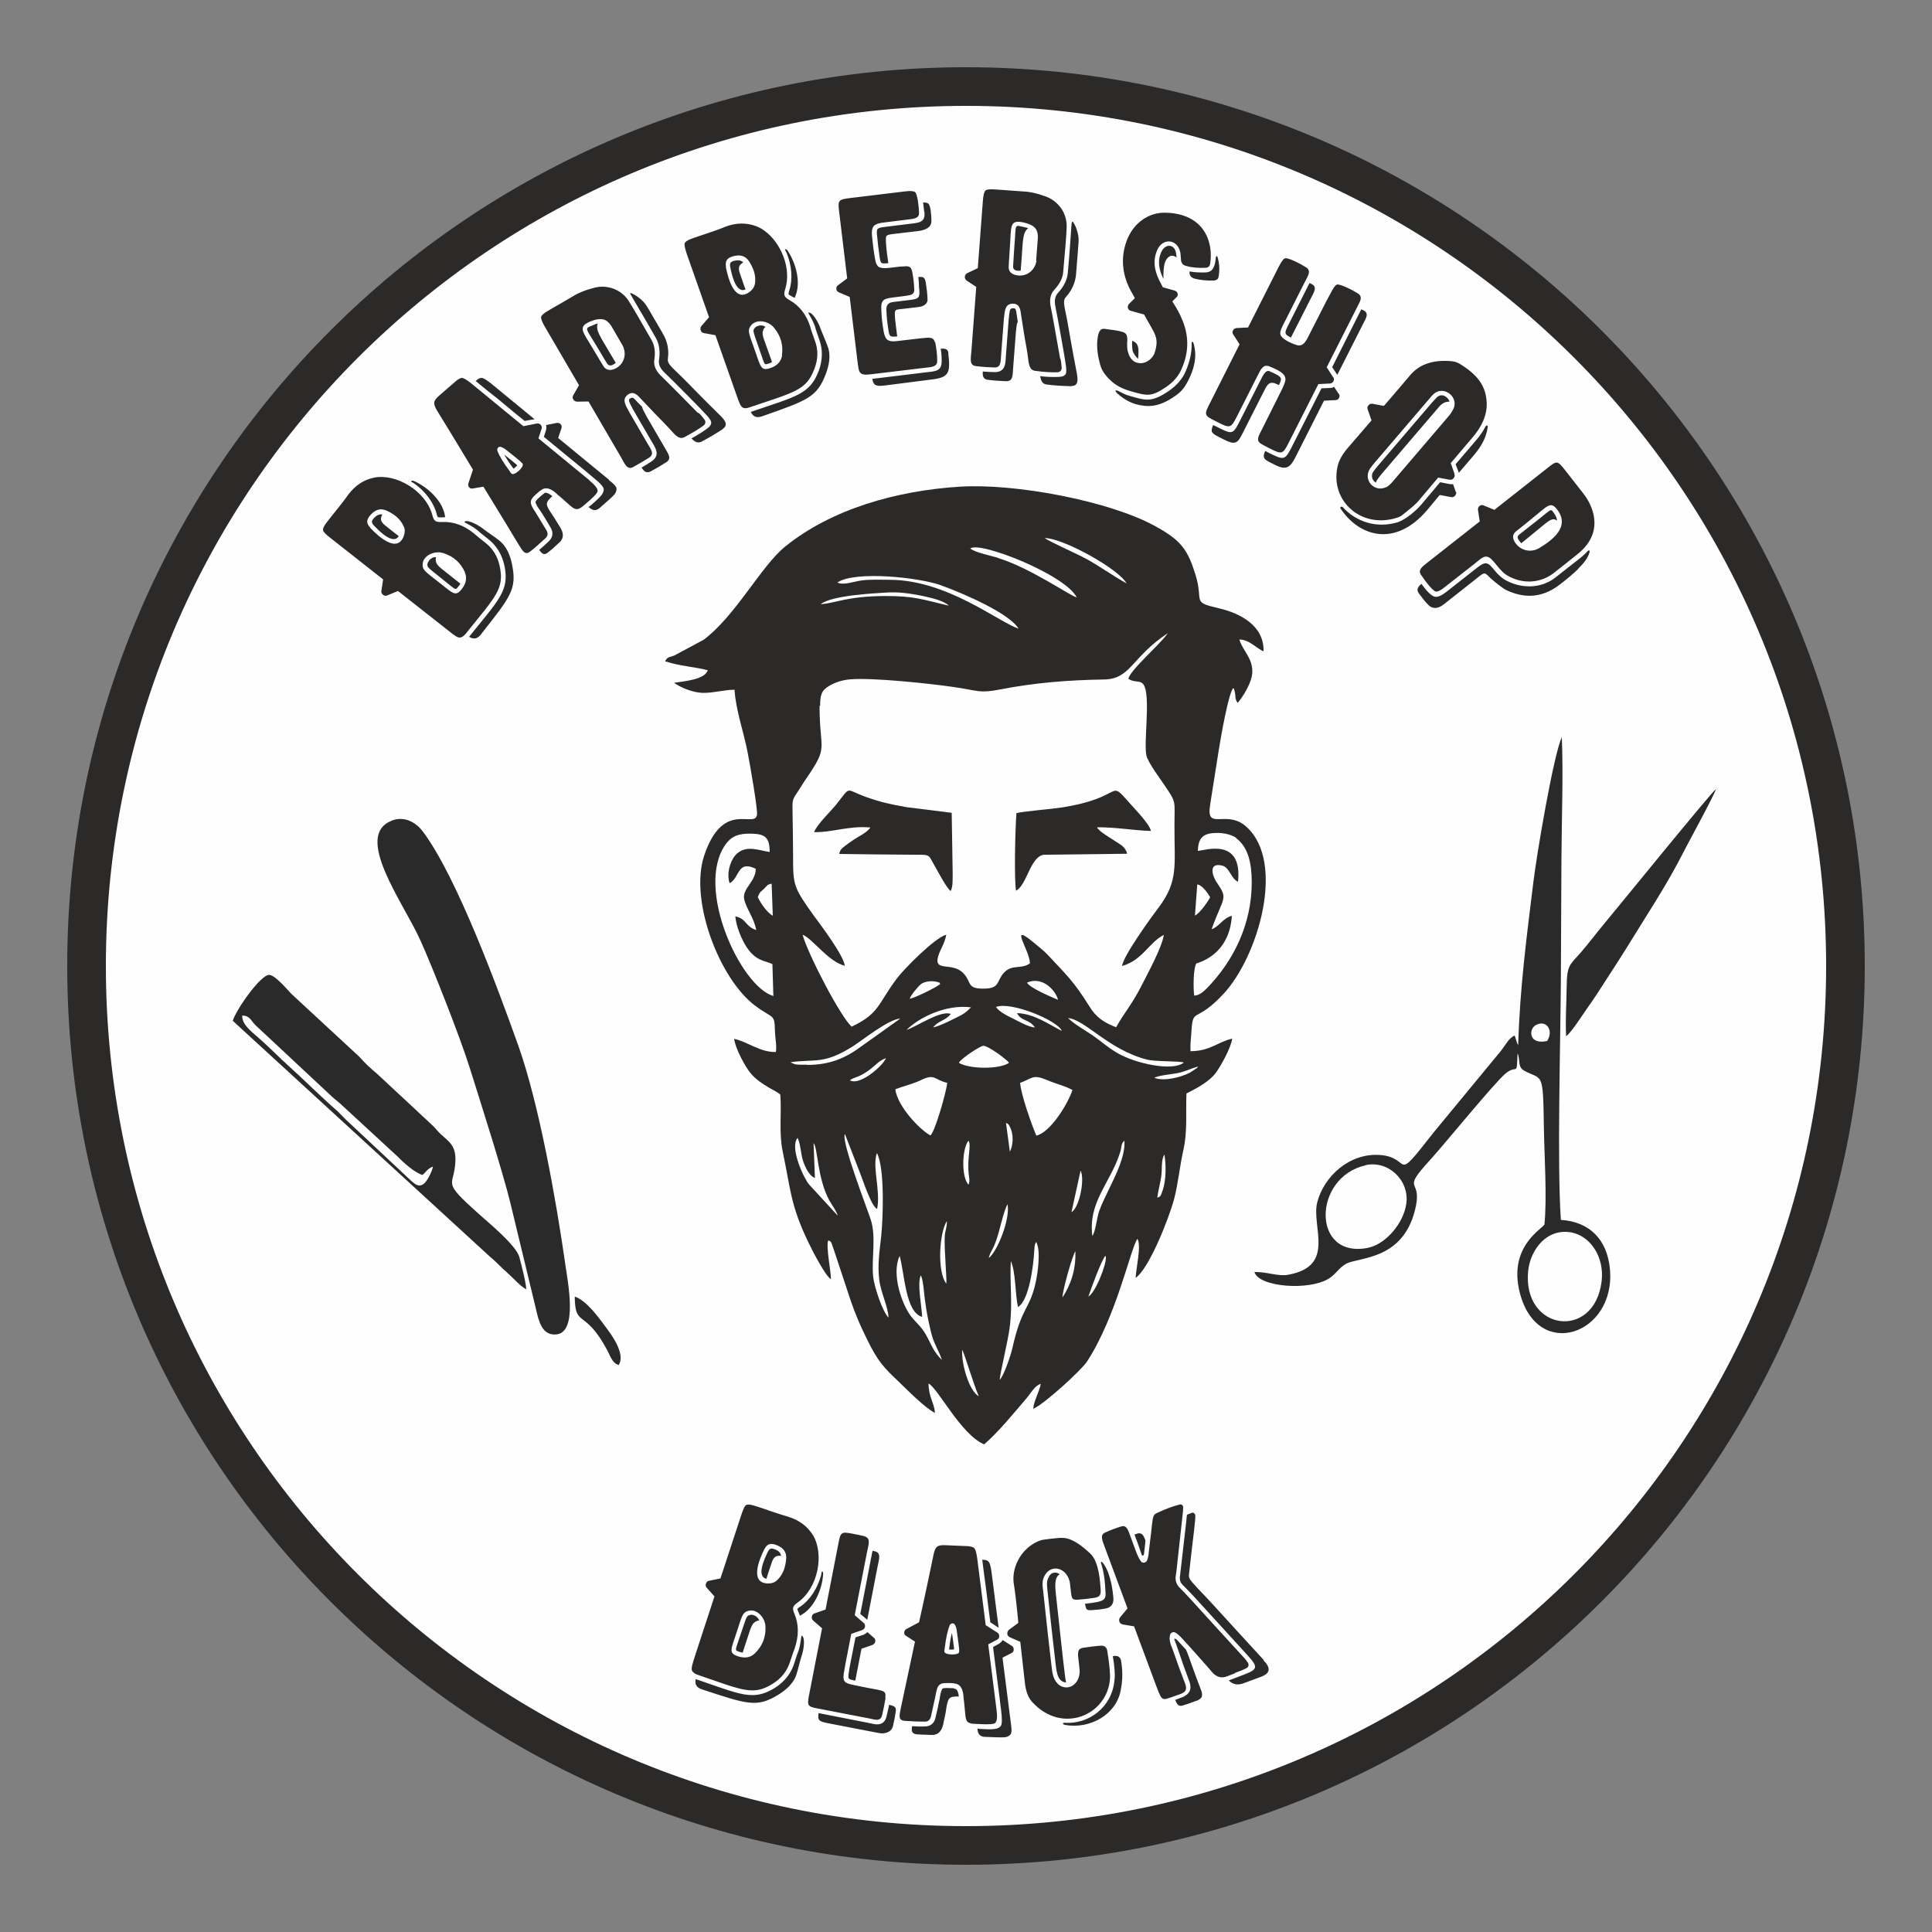 <?xml version="1.0" encoding="UTF-8"?> <!-- Creator: CorelDRAW 2017 --> <svg xmlns="http://www.w3.org/2000/svg" xmlns:xlink="http://www.w3.org/1999/xlink" xml:space="preserve" width="100mm" height="100mm" style="shape-rendering:geometricPrecision; text-rendering:geometricPrecision; image-rendering:optimizeQuality; fill-rule:evenodd; clip-rule:evenodd" viewBox="0 0 10000 10000"><rect x="0" y="0" width="10000" height="10000" fill="#808080" stroke="none"/> <defs> <style type="text/css"> <![CDATA[ .str0 {stroke:#2B2A29;stroke-width:200} .fil0 {fill:#FEFEFE} .fil2 {fill:#2B2A29} .fil3 {fill:#2A2A2A} .fil1 {fill:#2B2A29;fill-rule:nonzero} ]]> </style> </defs> <g id="Слой_x0020_1">  <g id="_2268199573008"> <path class="fil0 str0" d="M5000 448c2514,0 4552,2038 4552,4552 0,2514 -2038,4552 -4552,4552 -2514,0 -4552,-2038 -4552,-4552 0,-2514 2038,-4552 4552,-4552z"></path> <path class="fil1" d="M2452 2760c13,12 32,27 56,46 42,31 68,73 79,127 24,116 -22,155 -178,349 -9,11 -19,17 -28,18 -14,1 -29,-11 -63,-38l-258 -203 -56 23c-9,3 -15,2 -21,-3 -7,-6 -10,-11 -9,-20l9 -60 -272 -214c-25,-19 -39,-34 -39,-41 -2,-18 18,-39 80,-117 21,-27 38,-48 50,-66 37,-49 81,-78 135,-89 110,-22 267,66 301,195 8,30 16,36 49,35 59,-3 115,17 166,59zm-535 -27c45,47 140,132 173,41 6,-17 7,-32 1,-46 -19,-46 -57,-70 -88,-84 -33,-16 -60,-6 -84,20 -23,25 -25,44 -2,68zm20 -53c-16,18 -18,25 7,49 57,59 101,78 120,46 -18,-13 -38,-30 -71,-56 -34,-27 -18,-46 -14,-56 -16,-3 -29,4 -42,17zm323 -20c6,18 2,18 25,18l19 -1c0,-4 -1,-6 -4,-22 -17,-65 -80,-128 -150,-162 -13,-7 -20,-6 -22,-2 -1,3 5,4 17,12 54,39 99,95 115,157zm147 303c-22,-49 -58,-83 -112,-100 -41,-14 -96,8 -106,47 -7,39 9,46 79,101 76,60 88,77 118,43 26,-31 33,-61 20,-91zm-194 -48c-3,21 -5,17 71,78 77,61 71,63 86,46 6,-7 10,-12 13,-18l-33 -26 -63 -50c-16,-13 -26,-24 -29,-33 -3,-13 -4,-20 -1,-28 -18,-3 -39,14 -43,31zm194 -210c12,6 46,24 61,37 12,11 31,26 55,45 45,34 75,81 88,141 27,129 -29,176 -183,368 22,14 43,12 61,-12 154,-196 188,-234 161,-364 -8,-40 -26,-92 -68,-124 -24,-19 -58,-41 -76,-55 -32,-25 -63,-39 -82,-43 -18,-3 -23,4 -18,6zm643 -220c-8,-7 -96,-78 -263,-216l16 -49c2,-7 2,-14 -4,-21 -5,-6 -12,-8 -20,-7l-70 14c-8,-7 -99,-81 -269,-221 -17,-13 -36,-28 -49,-29 -7,0 -16,5 -27,13l-90 78c-32,28 -34,40 -12,78 38,62 101,164 186,306l-23 69c-3,8 -2,16 3,22 6,7 12,8 21,6l53 -9c1,1 2,5 5,8 24,40 84,136 177,291 21,32 32,59 61,36 22,-17 47,-39 77,-67 14,-12 16,-26 6,-43 -32,-52 -50,-83 -56,-92 -38,-56 -32,-65 20,-109 0,0 3,-3 9,-6 35,-29 79,17 88,26 9,6 20,17 35,30 32,28 45,42 61,42 7,1 15,-3 26,-10 8,-7 81,-65 82,-82 2,-14 -13,-32 -43,-57zm-558 -529c-9,1 -14,2 -30,16 42,35 80,66 114,92 76,64 121,100 140,115 16,-4 35,-6 51,-9 -43,-36 -120,-98 -225,-185 -17,-13 -36,-28 -49,-29zm213 446c9,15 -45,64 -58,49 -3,-3 -7,-8 -10,-14 -33,-44 -54,-80 -63,-105 -2,-10 5,-24 21,-18 8,3 14,7 19,10 3,3 59,46 77,62 9,8 14,14 16,16zm-28 7l-4 -5c-10,-9 -36,-29 -53,-43 -4,-3 -6,-5 -10,-7 10,17 24,40 45,68l3 3c0,0 0,0 1,1l9 -8c4,-3 8,-7 9,-10zm475 74c-8,-7 -96,-78 -263,-216l17 -50c2,-7 2,-14 -4,-21 -5,-6 -12,-8 -20,-7l-55 11c1,8 2,16 -1,27l-11 34c91,75 159,131 200,164 33,28 46,39 50,42 38,31 60,52 60,66 0,24 -21,42 -67,83 -4,3 -9,6 -12,8 13,11 21,16 31,16 7,1 16,-2 26,-10 80,-70 85,-74 88,-96 2,-14 -10,-26 -40,-50zm-336 72l-2 2 -2 0 -4 3c-16,14 -35,30 -36,37 -2,8 14,32 20,40 5,6 13,20 29,45l29 49c16,26 11,53 -12,73 -14,14 -29,27 -42,38l-5 4c14,20 25,31 46,13 22,-17 26,-22 56,-49 33,-28 18,-61 8,-78 -31,-51 -38,-61 -44,-70 -34,-51 -37,-58 2,-94 -31,-25 -41,-17 -45,-13zm799 -419c13,12 23,24 30,34 9,10 8,24 -4,33 -29,21 -63,41 -101,61 -27,11 -46,-13 -71,-41 -13,-15 -39,-41 -76,-79l-75 -79c-17,-19 -40,-45 -70,-21 -30,24 -10,53 9,89l93 160c20,34 40,57 8,77 -25,16 -53,32 -80,47 -31,17 -43,-13 -64,-51l-168 -288 -60 1c-8,-1 -14,-4 -19,-12 -4,-7 -4,-14 0,-21l30 -52 -174 -298c-17,-28 -24,-47 -22,-56 4,-16 38,-33 104,-71l60 -35c28,-18 63,-32 105,-43 70,-21 146,6 185,68 19,30 58,97 118,202 15,26 20,60 14,100 -5,29 6,54 29,79 31,30 97,96 197,198zm126 84c30,-21 12,-45 -16,-72 -102,-100 -166,-168 -197,-198 -56,-55 -75,-67 -71,-95 6,-40 -1,-86 -26,-128 -61,-104 -66,-115 -85,-145 -16,-25 -45,-49 -73,-62 -11,-6 -14,-3 -8,6l11 19c18,32 58,97 118,203 18,31 24,70 17,115 -3,21 4,39 22,59 56,54 201,200 230,233 17,22 34,38 -8,67 -21,15 -46,31 -76,47 16,17 30,26 50,18 39,-20 82,-46 112,-66zm-518 -431l-59 -102c-23,-35 -47,-42 -90,-30 -9,3 -14,5 -19,7 -68,29 -38,52 17,146 29,50 49,81 50,83 11,19 27,25 49,20 48,-14 73,-62 58,-109 -3,-7 -4,-13 -6,-15zm-62 45c-53,-91 -80,-124 -67,-160 -8,2 -10,3 -31,12 -16,6 -24,9 -24,17 -1,11 16,33 53,95 29,50 49,81 50,83 11,18 28,11 45,-3l-26 -44zm101 228c-11,8 -9,13 15,58l93 160c18,32 54,75 1,109 -16,11 -33,21 -50,31 12,20 24,31 47,20 28,-15 55,-31 80,-47 31,-20 11,-43 -8,-77l-93 -160c-9,-19 -21,-36 -24,-51l-23 -23c-22,-25 -27,-28 -38,-19zm932 -370c4,17 13,40 23,69 19,49 18,98 -2,149 -42,111 -101,119 -337,199 -14,5 -25,5 -33,1 -12,-7 -19,-25 -33,-66l-109 -309 -60 -11c-9,-2 -13,-6 -16,-14 -3,-9 -2,-14 3,-22l40 -46 -115 -327c-10,-30 -14,-49 -11,-56 8,-17 36,-24 131,-56 32,-11 58,-20 78,-29 58,-22 110,-22 162,-3 105,41 189,199 149,326 -9,30 -6,40 22,56 52,29 88,76 108,138zm-437 -309c13,64 47,186 124,127 14,-11 22,-23 26,-38 9,-49 -11,-89 -29,-118 -19,-31 -48,-37 -82,-28 -33,9 -44,24 -38,57zm45 -34c-23,7 -28,11 -20,45 17,80 43,120 77,104 -9,-21 -16,-46 -30,-85 -14,-41 10,-48 18,-55 -12,-11 -27,-13 -45,-8zm283 156c-5,18 -8,17 11,28l17 9c2,-3 2,-5 8,-21 21,-64 1,-151 -40,-217 -7,-13 -14,-16 -17,-13 -2,2 2,6 8,19 25,62 33,133 13,194zm-38 335c8,-53 -5,-101 -41,-144 -27,-34 -85,-45 -114,-17 -27,29 -17,43 13,128 32,92 33,112 77,100 39,-12 60,-34 66,-66zm-138 -145c-14,16 -14,12 18,103 33,93 26,91 48,85 9,-3 15,-5 21,-9l-14 -40 -27 -75c-7,-20 -9,-34 -7,-43 4,-13 7,-19 14,-24 -14,-12 -41,-9 -53,3zm276 -73c7,12 26,45 32,64 4,15 12,39 22,67 20,53 20,108 -1,166 -47,124 -119,133 -352,213 11,24 30,33 58,23 235,-83 284,-97 331,-221 14,-38 28,-92 9,-141 -10,-28 -27,-66 -35,-87 -13,-38 -32,-67 -46,-80 -14,-12 -21,-9 -18,-5zm655 147c7,34 11,66 11,98 1,32 -30,33 -58,36l-283 34c-18,2 -40,5 -53,-4 -13,-9 -14,-26 -20,-74l-39 -322 -56 -24c-7,-3 -12,-8 -13,-17 -1,-8 2,-15 8,-19l48 -36 -41 -340c-8,-65 -7,-68 57,-76l281 -34c30,-4 47,-2 54,3 13,10 20,76 21,106 1,32 -26,32 -64,37l-129 16c-43,7 -53,21 -51,62 4,44 9,87 17,129 2,17 9,29 16,36 17,12 46,8 86,3 21,-3 36,-4 46,-4 31,-4 40,4 45,35 5,27 8,55 9,82 2,18 -7,29 -25,32 -19,4 -49,7 -87,12 -49,6 -62,14 -58,70 1,32 5,67 12,107 8,41 21,53 64,49l128 -15c39,-3 65,-10 72,19zm-55 -671c5,56 -30,55 -88,62l-129 16c-27,5 -31,8 -29,36 4,44 8,80 15,126 5,29 10,27 44,24 -5,-30 -10,-71 -12,-103 -2,-41 -4,-43 39,-48l126 -15c44,-5 72,-21 70,-57 -1,-30 -4,-76 -17,-86 -6,-3 -10,-5 -26,-5l6 51zm-27 396c3,45 0,53 -44,58l-89 11c-29,3 -39,17 -37,45 1,28 4,59 11,104 5,30 9,32 38,30l7 -1c-3,-27 -9,-66 -11,-89 -4,-56 -3,-48 46,-54 38,-5 68,-7 87,-11 18,-4 36,-18 35,-36 -1,-29 -4,-54 -8,-81 -5,-31 -9,-40 -40,-36 3,21 4,41 4,59zm151 333c-3,-22 -19,-24 -40,-22 4,21 5,42 5,62 1,54 -29,54 -79,60l-280 34c3,17 7,24 14,30 13,9 35,6 53,4l250 -32c81,-11 88,-37 76,-136zm580 30c4,17 5,33 6,45 2,13 -7,24 -22,25 -36,1 -75,-2 -118,-8 -28,-6 -30,-36 -35,-74 -2,-20 -9,-56 -18,-108l-17 -108c-3,-25 -7,-60 -46,-57 -38,2 -38,38 -43,78l-14 184c-3,39 0,70 -37,68 -30,-1 -62,-3 -93,-7 -35,-4 -28,-35 -24,-78l25 -332 -50 -33c-6,-6 -10,-11 -9,-20 1,-8 5,-14 12,-18l55 -26 26 -344c2,-33 7,-52 14,-58 13,-11 50,-5 126,0l69 5c33,1 70,9 111,24 69,22 117,88 114,161 -1,35 -7,113 -18,233 -2,30 -18,60 -45,90 -20,21 -26,48 -21,81 9,43 25,133 50,275zm56 141c37,0 35,-30 28,-69 -27,-140 -42,-232 -50,-275 -15,-77 -24,-98 -4,-119 27,-30 48,-71 51,-120 9,-120 11,-132 13,-167 1,-30 -9,-66 -25,-93 -6,-11 -10,-10 -11,1l-2 22c-3,37 -7,113 -18,234 -3,35 -20,71 -51,104 -14,16 -18,34 -15,61 15,76 52,279 57,323 2,28 7,51 -45,51 -26,1 -55,0 -89,-4 4,23 10,39 31,43 43,6 94,8 130,9zm-182 -649l9 -118c1,-42 -15,-62 -57,-75 -9,-2 -14,-4 -19,-5 -73,-15 -61,22 -69,130 -4,58 -6,94 -6,97 -2,22 8,36 30,44 48,15 95,-10 110,-57 2,-8 4,-13 4,-15zm-76 2c8,-105 5,-147 35,-170 -8,-3 -10,-3 -32,-8 -17,-4 -25,-6 -29,0 -7,9 -5,36 -11,108 -4,58 -6,94 -6,97 -2,21 17,25 39,23l4 -51zm-46 245c-13,0 -15,5 -20,56l-14 184c-3,37 2,92 -61,90 -20,0 -39,-2 -59,-3 -2,24 2,40 27,43 31,4 63,6 93,7 37,1 34,-29 37,-68l14 -184c3,-21 3,-42 10,-56l-5 -32c-4,-33 -6,-39 -21,-37zm870 41c44,91 45,181 6,270 -16,39 -44,71 -81,96 -76,51 -95,47 -180,23 -63,-18 -92,-40 -122,-71 -18,-20 -30,-38 -36,-56 -17,-55 -23,-104 -17,-148 3,-20 8,-52 35,-49 43,5 74,10 87,14 26,6 32,16 32,45 -1,3 0,8 -1,17 0,16 0,25 3,39 10,41 32,62 65,63 32,1 67,-25 76,-59 22,-74 -1,-93 -48,-178l-8 -15 -68 -19c-17,-3 -22,-24 -10,-36l30 -30 -25 -45c-42,-83 -48,-167 -18,-250 35,-96 117,-150 203,-147 199,5 247,152 230,262 -2,16 -10,22 -24,23 -37,2 -72,-1 -102,-10 -15,-4 -23,-13 -25,-29l-3 -36c-12,-75 -93,-83 -121,-15 -20,46 -17,96 9,150 2,6 15,29 21,41l61 17c16,5 22,24 9,35l-21 21c17,27 27,43 43,76zm132 -227c-30,1 -59,0 -86,-5l0 8c1,15 10,24 25,29 30,8 65,11 102,10 14,-2 22,-7 24,-23 5,-31 4,-62 -5,-95 -3,-12 -9,-11 -10,1 -1,7 -3,25 -5,31 -8,29 -20,42 -46,44zm-153 -77l-2 -18c-6,-55 -58,-56 -78,-9 -18,41 -14,85 12,138 -1,-21 0,-67 9,-89 12,-28 34,-42 59,-22zm-298 692c-21,-9 -24,-3 -9,11 25,23 58,45 96,56 62,17 118,15 194,-36 37,-25 53,-40 77,-86 28,-55 49,-121 28,-192 -3,-13 -11,-11 -10,1 1,46 -10,93 -29,138 -17,43 -48,78 -90,107 -89,60 -118,49 -199,26 -27,-7 -42,-17 -59,-25zm99 -168c1,-19 3,-36 1,-53 -3,-24 -15,-34 -32,-40 0,4 -2,21 2,50 5,18 20,37 29,43zm1010 95c4,6 5,14 1,21 -4,8 -10,11 -18,12l-60 3 -153 302c-31,62 -36,63 -99,31 -20,-10 -35,-18 -45,-24 -28,-17 -12,-41 4,-73l102 -204c10,-20 17,-37 20,-50 7,-38 -46,-58 -81,-73 -35,-15 -47,17 -64,50l-108 213c-28,55 -35,57 -92,28 -40,-20 -60,-29 -65,-43 -3,-14 4,-29 26,-71l147 -292 -33 -51c-4,-6 -5,-13 -1,-21 4,-7 10,-11 18,-12l60 -3 157 -311c15,-29 25,-44 34,-47 17,-5 87,32 108,46 30,18 12,43 -6,78l-98 194c-19,37 -33,60 -27,79 8,20 49,41 81,51 37,14 53,-23 70,-57l53 -104c23,-46 41,-81 54,-104 15,-29 25,-44 34,-47 16,-5 86,31 107,45 30,18 12,43 -3,73l-157 310 33 51zm-224 -287c-19,37 -25,50 -23,59 3,11 12,15 28,23l101 -199c18,-35 37,-62 6,-78l-11 -5 -101 200zm218 235l26 39 1 1 132 -261c15,-30 35,-57 3,-73l-11 -5 -151 300zm35 140l-25 -38c-5,4 -12,6 -19,6l-46 2 -147 290c-43,85 -43,85 -131,41l-13 -7c-10,20 -13,37 7,49 10,7 25,14 45,24 57,29 78,11 104,-40l148 -293 60 -3c8,-1 14,-3 18,-12 4,-7 3,-15 -1,-21zm-360 -119c-11,-4 -23,2 -40,36l-108 213c-41,81 -41,81 -124,39l-19 -9c-7,16 -8,25 -7,33 5,14 25,23 65,43 54,27 68,20 92,-28l108 -213c17,-33 28,-65 64,-50 6,3 12,5 19,8 6,-12 9,-21 10,-28 1,-13 -7,-21 -60,-44zm958 533c3,8 1,15 -5,22 -5,6 -11,8 -20,7l-59 -11 -104 123c-9,11 -35,34 -78,68 -9,8 -19,13 -32,17 -187,59 -346,-90 -307,-265 7,-32 24,-62 51,-94l125 -145 -20 -57c-3,-9 -1,-15 4,-21 6,-7 11,-9 21,-8l59 11c63,-72 107,-126 131,-153 48,-61 119,-86 213,-79 20,1 35,6 50,15 89,55 129,109 137,185 9,75 -27,143 -72,195l-113 133 20 57zm-355 69c12,-6 25,-17 38,-33l288 -337c12,-14 19,-27 25,-39 26,-62 -53,-120 -103,-75 -6,5 -15,15 -28,31l-278 325c-17,20 -29,36 -32,47 -19,55 38,105 90,80zm361 -121l17 45 78 -91c34,-40 64,-89 71,-143 3,-13 -7,-14 -12,-4 -12,24 -29,48 -48,70l-105 123zm-97 -345c-13,13 -16,17 -27,29l-278 325c-18,21 -26,33 -28,38 -8,21 2,40 17,49 3,-10 15,-27 33,-48l278 -325c14,-16 22,-26 28,-31 13,-11 28,-16 43,-15 -8,-25 -41,-47 -66,-22zm98 489l-14 -40c-7,1 -14,0 -21,-1l-46 -9 -95 113c-26,31 -77,76 -121,93 -114,36 -220,-3 -287,-76 -7,-8 -18,-1 -12,7 98,146 284,201 449,6l64 -77 59 11c9,1 15,-1 20,-7 6,-7 8,-14 5,-22zm572 369l-70 55c-71,51 -162,53 -238,7 -12,-7 -26,-20 -41,-38 -19,-24 -32,-38 -37,-43 -32,-32 -52,-7 -85,19l-162 127c-19,15 -33,21 -41,20 -17,-2 -55,-53 -78,-87 -17,-26 7,-42 32,-62l272 -214 -9 -60c-1,-8 2,-15 8,-20 7,-6 14,-6 21,-3l56 23 274 -216c50,-40 52,-40 93,12l47 60 46 59c49,62 106,189 -11,298 -2,3 -28,24 -76,62zm-142 -77c77,-46 155,-110 101,-192 -39,-58 -53,-29 -138,39 -58,47 -16,14 -82,66 -16,14 -19,31 -7,52 25,44 80,61 126,35zm205 104c32,-30 50,-59 56,-79 5,-15 -1,-18 -10,-9 -5,6 -11,12 -17,17 -7,8 -27,23 -78,63l-70 55c-75,59 -180,60 -265,10 -14,-9 -29,-22 -47,-43l-1 -1c-38,-48 -48,-52 -97,-13l-154 121c-23,18 -43,28 -58,26 -18,-2 -42,-26 -72,-67 -17,15 -27,28 -14,48 16,22 32,43 50,61 20,21 49,22 80,-3l151 -119c61,-48 56,-52 87,-20 21,20 68,57 85,65 78,37 176,52 281,-31l19 -15c48,-38 72,-62 74,-65zm-111 -249c-1,-11 -6,-22 -13,-33 -21,-30 -10,-29 -86,31l-99 78c-7,8 -8,13 -2,23 4,7 10,14 15,20 46,-37 13,-11 66,-54 68,-54 91,-84 118,-64z"></path> <path class="fil1" d="M4114 8531c-7,16 -14,39 -24,68 -15,50 -46,89 -92,117 -101,62 -153,33 -389,-48 -14,-5 -22,-12 -27,-20 -5,-13 1,-32 14,-73l102 -312 -40 -45c-6,-7 -7,-13 -4,-21 3,-9 7,-13 16,-15l59 -12 108 -329c10,-30 18,-48 25,-51 17,-8 43,3 137,35 32,11 59,19 79,25 59,18 101,50 130,96 58,96 29,273 -80,349 -25,18 -29,28 -16,58 23,55 23,114 2,176zm-158 -512c-29,58 -76,177 21,177 18,0 32,-5 43,-15 37,-33 46,-77 49,-111 4,-36 -15,-59 -48,-72 -32,-13 -50,-8 -65,21zm56 1c-22,-9 -29,-8 -43,23 -35,74 -38,121 -2,129 6,-22 15,-46 28,-86 14,-41 37,-32 48,-33 -3,-16 -13,-26 -30,-33zm129 296c-15,12 -17,8 -8,29l8 18c3,-2 5,-3 19,-12 55,-38 93,-119 100,-196 2,-15 -1,-21 -5,-21 -3,0 -2,6 -5,20 -18,64 -55,126 -108,162zm-234 242c38,-37 58,-83 55,-139 -1,-43 -40,-88 -80,-83 -39,6 -40,24 -68,109 -30,92 -43,109 0,126 38,14 68,10 92,-12zm-22 -199c-21,4 -18,1 -49,93 -31,93 -34,88 -14,96 9,3 15,5 22,6l13 -40 25 -76c7,-20 14,-33 21,-39 11,-8 17,-11 26,-11 -4,-18 -27,-32 -44,-30zm263 110c-2,13 -7,51 -13,70 -6,15 -14,38 -23,67 -16,54 -50,98 -102,131 -113,69 -175,34 -409,-46 -6,26 4,44 32,53 237,78 285,96 397,27 35,-22 78,-56 93,-106 9,-29 18,-69 25,-90 13,-39 15,-72 12,-91 -4,-18 -11,-20 -12,-15zm436 317c-5,31 -11,61 -18,91 -8,35 -37,24 -65,18l-264 -51c-58,-11 -60,-14 -49,-72l67 -344 -46 -40c-7,-7 -8,-12 -7,-20 2,-9 6,-15 14,-17l57 -20 66 -339c12,-63 14,-65 77,-53 26,5 44,9 56,12 36,10 25,37 15,86l-63 323 46 40c7,5 8,12 7,21 -2,8 -7,13 -14,16l-57 20 -30 155c-5,26 -7,43 -9,52 -6,56 12,48 122,72 84,16 99,13 93,50zm-132 -433l37 31 52 -269c10,-49 21,-79 -15,-86l-10 -2 -63 326zm22 107l-46 15 -28 142c-5,24 -6,40 -8,50 -2,24 -1,25 35,32l32 -165 57 -20c7,-3 12,-8 14,-16 2,-9 0,-16 -7,-21l-33 -29c-5,4 -11,9 -17,11zm162 403c4,-26 -2,-32 -34,-39 -4,19 -8,39 -13,59 -14,60 -67,40 -92,35l-260 -51c-6,39 2,43 52,53l259 50c28,6 66,-2 74,-36 7,-31 9,-41 14,-72zm522 -14c-1,-11 -16,-123 -43,-338l46 -24c7,-4 11,-9 11,-18 0,-8 -3,-15 -10,-19l-60 -38c-1,-11 -16,-127 -44,-346 -3,-21 -7,-45 -16,-54 -5,-4 -15,-7 -29,-9l-119 -5c-42,-2 -53,6 -62,49 -15,72 -39,189 -75,350l-64 34c-8,4 -12,10 -13,18 0,9 3,15 11,19l45 29c0,1 -2,5 -2,9 -10,46 -33,156 -71,333 -7,38 -17,65 20,68 27,2 62,4 102,4 18,1 29,-8 34,-28 13,-60 21,-95 23,-105 11,-67 21,-69 89,-66 0,0 4,0 10,2 46,3 46,66 47,79 2,11 3,26 5,46 4,42 4,62 15,73 5,5 13,8 26,10 10,0 103,8 116,-3 11,-9 13,-32 8,-71zm-42 -767c-8,-6 -11,-8 -32,-9 7,54 13,103 19,145 12,99 20,156 23,179 14,8 29,20 43,28 -7,-55 -20,-153 -37,-289 -3,-21 -7,-45 -16,-54zm-152 470c-3,17 -77,15 -76,-4 0,-4 0,-10 2,-17 6,-55 16,-95 26,-120 6,-9 20,-14 28,1 4,8 6,15 7,20 0,4 11,74 13,98 1,12 1,20 0,22zm-26 -14l0 -7c-1,-13 -6,-46 -9,-67 -1,-5 -1,-8 -2,-12 -5,20 -10,46 -14,81l0 4c0,0 0,0 0,1l12 0c5,0 10,0 13,-1zm294 380c-1,-11 -16,-123 -43,-338l47 -24c7,-4 11,-9 11,-18 0,-8 -3,-15 -10,-19l-47 -30c-4,6 -10,13 -19,19l-31 17c15,117 26,205 33,256 5,44 7,59 8,65 6,49 7,79 -2,89 -16,18 -44,17 -106,14 -5,0 -10,-2 -14,-2 2,17 4,26 12,33 5,5 13,10 26,10 106,4 113,5 130,-9 11,-9 10,-26 5,-64zm-293 -179l-3 0 -1 -1 -5 0c-21,-1 -46,-2 -51,2 -7,5 -12,32 -14,43 0,8 -5,23 -10,52l-13 56c-6,30 -28,46 -58,45 -20,1 -39,0 -56,-1l-7 0c-4,23 -3,39 25,42 27,2 34,1 75,3 43,2 55,-32 60,-51 13,-59 15,-70 16,-81 10,-60 13,-68 66,-67 -5,-40 -18,-40 -23,-40zm792 -195c12,73 16,121 14,148 -15,186 -247,286 -401,119 -22,-23 -34,-56 -39,-99l-24 -214 -55 -24c-7,-4 -12,-9 -12,-17 -1,-9 2,-15 8,-21l49 -36c-10,-104 -18,-170 -24,-205 -11,-79 34,-171 115,-212 16,-8 30,-13 43,-14 38,-6 65,-7 82,-9 12,0 25,0 36,3 33,8 74,34 122,80 44,43 49,145 52,184 2,31 -6,40 -37,44 -27,4 -53,7 -81,9 -37,1 -31,-4 -41,-86 -8,-49 -45,-79 -81,-75 -18,2 -33,12 -44,27 -23,32 -17,61 -13,94 16,151 30,277 42,378 2,18 4,35 8,51 8,32 31,66 72,65 41,-2 70,-44 66,-92l-8 -72c-1,-29 5,-39 32,-42 27,-4 57,-8 87,-10 18,-1 30,9 32,27zm-10 -318c5,56 4,63 -105,75 5,31 9,35 35,33 28,-2 42,-3 69,-8 26,-3 45,-21 43,-52 -3,-39 -13,-124 -49,-177 -3,-5 -9,-13 -13,-13 -5,1 -3,4 1,17 15,50 18,100 19,125zm-290 -67c-16,23 -12,44 -9,77 16,151 30,277 42,378 2,18 4,34 8,47l0 1c7,30 25,46 46,46 -3,-12 -4,-25 -6,-38 -13,-102 -30,-270 -47,-421 -5,-47 -6,-85 20,-101 -9,-6 -18,-9 -27,-8 -12,1 -19,6 -28,18zm338 412l-9 1c9,54 12,95 9,120 -12,149 -138,233 -256,225 -15,-1 -15,8 -1,11 132,24 268,-56 289,-181 5,-27 14,-77 2,-149 -2,-18 -15,-29 -33,-27zm623 88c38,-14 43,-16 62,-26 9,-6 11,-18 5,-27 -7,-10 -14,-20 -23,-29 -96,-104 -186,-204 -271,-297 -24,-26 -44,-47 -60,-63 -15,-15 -22,-34 -20,-57 0,4 1,-8 5,-35 16,-149 27,-244 31,-283 2,-15 3,-29 3,-40 0,-10 -8,-17 -17,-15 -36,9 -76,24 -120,45 -22,9 -20,33 -25,64 -2,15 -3,37 -8,70 -3,29 -6,52 -8,69 -2,22 -6,37 -10,44 -7,11 -23,13 -30,3 -17,-23 -24,-46 -38,-84l-18 -49c-11,-30 -19,-57 -47,-48 -29,9 -56,19 -82,31 -29,12 -16,40 -2,78l117 315 -39 47c-4,7 -6,13 -3,22 3,7 8,11 16,14l60 10 115 309c8,22 14,37 18,44 9,22 20,28 41,20 24,-7 48,-17 72,-25 22,-11 27,-21 20,-47l-31 -82c-29,-83 -44,-123 -44,-121 -8,-22 -9,-40 -4,-56 3,-10 17,-15 26,-10 9,5 21,15 35,30 9,9 43,47 100,111 34,38 51,58 54,62 25,30 54,36 86,21l34 -13zm149 -67c-96,-104 -176,-192 -261,-285 -24,-26 -63,-68 -79,-84 -49,-53 -49,-53 -46,-81 16,-149 26,-217 29,-256 2,-15 3,-29 3,-40 0,-10 -9,-19 -17,-16l-26 10 -1 5c-5,54 -9,79 -36,318 -1,16 2,27 13,39 16,16 37,37 61,63 85,93 175,192 271,297 71,77 59,79 -53,121l-39 15c25,24 50,25 81,13l86 -32c48,-18 52,-45 13,-85zm-620 -546c2,-20 7,-56 8,-72 -9,-25 -18,-44 -43,-36l-14 5 17 45c8,22 15,45 20,58 3,9 10,8 11,-1zm160 444c1,7 3,13 7,21l39 113 31 84c10,37 0,59 -34,75l-42 16c2,2 3,4 4,7 9,22 20,28 41,20 24,-7 48,-17 72,-25 22,-11 27,-21 20,-47l-31 -82c-29,-82 -44,-122 -44,-121l-5 -12 -45 -49c-14,-14 -17,-8 -15,1z"></path> <g> <path class="fil2" d="M4980 6986c13,22 55,168 86,241 -49,-27 -90,-163 -86,-241zm-323 -484c25,90 30,292 116,314 -2,-56 -27,-172 -7,-215 12,21 17,91 20,117 6,46 11,78 20,120 8,36 14,70 28,105 13,32 31,63 41,96 -38,-39 -46,-60 -73,-113 -29,-58 -52,-70 -85,-111 -46,-57 -104,-216 -62,-311zm518 642c-1,-34 43,-198 53,-288 13,-116 -2,-218 4,-329 26,58 22,172 37,238 59,-33 81,-225 84,-288 2,-43 7,-41 8,-44 0,-1 1,-3 2,-5 25,42 9,158 -2,208 -31,144 -72,123 -121,342 -9,40 -44,142 -66,165zm324 -428c2,-42 50,-212 67,-240 4,97 -25,176 -67,240zm134 -3c14,-43 66,-185 88,-213l3 7c3,39 -55,187 -92,205zm-735 -69c-48,-61 -37,-262 3,-324 0,40 -9,45 -11,80 -4,59 12,225 8,244zm220 -132c5,-27 15,-35 27,-63 11,-25 18,-48 25,-73 9,-33 30,-120 45,-143 15,77 -54,248 -98,279zm428 -238l47 -215c23,42 -5,191 -47,215zm444 -75c5,-39 16,-75 21,-113 5,-37 -2,-82 16,-110 9,53 9,130 -8,182 -12,35 -12,35 -29,41zm-1862 -309c14,21 18,88 28,117 12,37 34,81 62,90l-7 -180c22,22 19,183 82,297 14,25 36,53 43,78l-149 -162c-26,-31 -101,-189 -59,-240zm1526 508c-23,-177 93,-273 144,-434 9,-28 3,-44 22,-60 6,82 -50,188 -79,249 -20,43 -35,70 -52,116 -12,34 -19,111 -36,129zm-641 -266c-39,-41 -33,-190 0,-228 16,26 -8,85 1,172 2,20 7,39 -1,56zm-640 -263l78 201c14,34 60,178 89,187 19,-93 -27,-220 -1,-289 41,79 32,335 22,431 -8,75 -20,147 -10,225 8,67 46,139 48,196 -31,-30 -75,-161 -80,-216 -8,-95 16,-200 -11,-288 -19,-60 -155,-408 -135,-446zm833 -57c12,5 13,4 22,22 19,38 17,92 -1,127l-20 -149zm-390 65c-55,-29 -171,-151 -182,-239 38,-15 93,-28 132,-47 74,-36 67,-3 137,14 -5,47 -63,252 -87,272zm464 -272c64,-23 64,-47 141,-14 44,19 94,30 130,51 -26,77 -116,220 -187,236 -23,-54 -79,-209 -84,-274zm695 -26c17,-12 84,-18 117,-24 46,-9 67,-23 110,-35 -1,2 -3,2 -4,5 -1,3 -3,4 -4,4l-35 23c-49,25 -134,46 -184,27zm-1012 -78c13,-24 112,-88 127,-88 26,0 121,71 133,88 -49,35 -208,33 -260,0zm-565 91c32,-24 51,-7 138,-84 15,-14 28,-23 50,-31 -17,41 -138,146 -188,114zm1129 -323c91,9 209,163 408,215 45,12 177,7 192,16 -57,47 -252,5 -346,-51 -51,-30 -82,-60 -127,-91 -34,-23 -108,-66 -126,-90zm-1349 242c-65,0 -59,0 -81,-10 -1,-1 -4,-2 -5,-3 129,-18 169,13 319,-80 51,-32 188,-143 249,-146l-206 147c-76,56 -157,93 -276,93zm977 -299c81,-30 322,72 341,124 -63,-31 -143,-90 -232,-92 23,44 61,29 93,74 -31,-1 -80,-29 -110,-44 -34,-17 -73,-35 -92,-62zm-325 106c25,-35 68,-36 91,-70 -53,-20 -175,65 -229,83 63,-63 203,-134 334,-117 -32,32 -41,36 -86,58 -36,18 -71,36 -110,46zm-122 -148c8,-21 44,-65 60,-77 20,-15 60,-17 81,-11 31,9 7,2 18,11 -19,17 -131,72 -159,77zm608 -84c90,-38 155,56 160,89 -28,-12 -148,-62 -160,-89zm-1394 -442c12,-29 9,-22 31,-42 18,-17 16,-24 41,-28l6 166c-29,-16 -61,-62 -77,-95zm2275 -66c24,2 52,41 67,66 -14,26 -54,83 -79,95l12 -161zm202 -239c61,45 80,129 80,227 0,217 -93,407 -234,551 -13,13 -39,37 -64,36 -5,-37 -5,-139 11,-166 3,-3 171,-37 184,-247 -48,13 -62,54 -105,70 64,-176 87,-154 26,-244 -20,-29 -46,-103 28,-86 40,9 45,67 83,84 24,-233 -174,-161 -208,-160 2,-56 19,-84 70,-91 48,-6 99,3 129,24zm-2397 816c-168,-49 -407,-560 -246,-785 29,-40 64,-57 134,-55 73,2 93,21 94,95 -61,-10 -119,-35 -168,7 -33,28 -52,90 -44,136 3,18 3,13 6,18 52,-30 38,-121 134,-74 -1,68 -72,103 -60,158 10,47 52,98 62,159 -60,-21 -48,-58 -108,-71 4,52 34,123 59,160 49,73 93,68 133,87l5 167zm243 -1501c0,-58 7,-80 47,-104 30,-18 69,-31 112,-34 116,-9 409,22 532,40 133,19 130,34 244,12 175,-34 346,-48 535,-51 138,-2 143,-117 330,-240 -45,64 -191,186 -205,236 38,26 68,0 85,42 28,73 -6,297 9,356 10,40 74,123 96,157 60,89 49,73 49,204 -1,205 22,287 -81,424 -33,43 -186,253 -190,304 107,-31 138,-121 216,-161 -10,66 -84,200 -112,256 -54,107 -93,146 -135,222 -63,-24 -104,-52 -137,-106 -82,-132 -122,-167 -220,-272 -16,-17 -46,-41 -68,-59 -135,-113 -22,38 -21,106 -44,33 -91,3 -134,48 -40,43 -20,82 -101,83 -94,2 -65,-31 -108,-78 -58,-64 -159,-3 -131,-93 11,-34 32,-61 41,-108 -59,15 -220,178 -257,228 -98,131 -89,180 -233,248 -57,-51 -224,-370 -254,-476 52,20 132,139 219,161 -8,-57 -127,-214 -161,-260 -102,-143 -108,-155 -107,-307 0,-79 -2,-159 -3,-239 -1,-57 2,-57 27,-95 15,-22 28,-45 44,-68 119,-173 69,-138 69,-377zm3 -527c58,-46 280,-56 340,-60 62,-4 116,4 175,15 38,8 101,21 134,42 6,4 11,8 14,11 -133,-31 -178,-51 -333,-50 -198,1 -259,39 -330,42zm86 -112c94,-63 431,-25 538,15 118,43 353,145 400,224 -108,-37 -370,-252 -666,-253 -46,0 -107,-3 -150,4 -38,5 -90,26 -122,10zm834 -127c-38,-12 -121,-28 -146,-49 48,-40 493,136 551,253 -31,-6 -239,-152 -405,-203zm664 132c-70,-38 -136,-87 -207,-126 -51,-28 -188,-88 -218,-109 98,0 388,163 425,236zm-2385 404c73,24 146,27 216,45 -13,49 -128,58 -174,65 32,24 93,49 142,52 55,3 116,-16 171,-16 6,105 48,220 68,326 13,67 53,295 48,323 -14,70 -176,-81 -273,209 -78,232 79,639 263,777 96,72 101,39 103,132 1,36 10,75 5,108 -80,3 -146,-53 -216,-68 6,51 58,146 86,179 54,64 146,95 153,111 7,99 -8,195 12,292 42,199 40,278 133,471 21,45 90,177 117,191 0,-43 -27,-170 -14,-201 16,8 12,-1 30,52l68 205c34,106 60,169 105,260 53,108 86,143 156,209 42,40 140,141 193,167 -3,-53 -32,-78 -33,-152 49,24 168,265 288,315 75,-65 151,-159 218,-237 25,-30 45,-68 75,-76 -8,43 -37,90 -39,129 56,-23 249,-200 278,-244 153,-235 224,-580 261,-636 22,33 -7,153 -9,202 67,-44 170,-300 199,-407 21,-80 30,-175 48,-254 22,-96 12,-192 16,-293 53,-27 119,-62 152,-107 24,-33 77,-125 85,-177 -77,17 -111,64 -216,65 -2,-40 3,-68 5,-105 8,-125 21,-36 166,-192 178,-191 323,-679 119,-864 -97,-89 -199,12 -191,-92 1,-12 4,-30 6,-44l41 -260c9,-58 51,-299 75,-322 12,13 1,-6 7,15 8,26 -1,38 16,61 23,-25 76,-106 76,-161 1,-73 -51,-110 -67,-167 51,0 91,48 125,61 4,-133 -122,-197 -229,-222 -149,-35 -78,-30 -124,-177 -40,-127 -73,-176 -212,-251 -235,-128 -719,-220 -1006,-202 -326,20 -664,115 -905,310 -125,101 -258,361 -423,483l-151 81c-30,11 -35,6 -48,31z"></path> <path class="fil2" d="M4213 4307c91,3 180,-34 292,-24 -16,25 -53,42 -83,61 -16,11 -35,24 -45,32 -19,15 -29,21 -33,44 126,2 253,3 380,4 100,0 77,-4 119,67 18,31 54,101 77,121 14,-21 10,-67 11,-92l-5 -313 -233 -29c-89,-16 -131,-25 -208,-52 -114,-40 -77,-62 -155,36 -33,41 -99,102 -117,146z"></path> <path class="fil2" d="M5261 4208c-7,96 -12,348 -2,402 56,-27 74,-180 146,-186l429 -5c-10,-40 -38,-48 -74,-73 -22,-15 -72,-43 -82,-64 98,-1 184,16 279,19 -6,-35 -82,-112 -108,-142 -119,-134 -20,-31 -357,21 -44,7 -210,21 -231,29z"></path> </g> <g> <path class="fil3" d="M8290 6632c-38,309 -413,257 -380,-56 12,-109 97,-220 223,-197 98,18 172,126 157,253zm-1223 -601c118,-27 229,78 212,199 -14,102 -107,211 -200,229 -291,57 -285,-365 -12,-427zm941 -643c-96,22 -97,-61 -59,-82 54,-30 95,26 59,82zm-150 23c-1,-2 -2,-8 -3,-7 0,1 -2,-5 -3,-7l-12 -37c-30,12 -49,51 -71,79l-349 423c-216,276 -106,127 -280,116 -155,-10 -287,110 -322,245 -32,125 99,330 -150,375 -54,10 -111,-16 -175,-14 22,78 282,98 385,34 36,-22 53,-57 90,-77 69,-36 304,-17 361,-300 29,-144 -79,-71 73,-237 68,-74 331,-397 389,-446 65,-55 58,23 64,-106 16,37 -3,71 38,92 90,47 94,-2 98,285 2,149 17,368 3,509 -10,22 -190,114 -127,355 92,355 497,215 466,-124 -14,-151 -103,-245 -254,-255 -20,-289 -2,-917 0,-1241 1,-210 2,-419 3,-629 1,-204 10,-426 2,-628 -43,89 -132,618 -148,755 -35,286 -69,541 -78,840z"></path> <path class="fil3" d="M8106 5363c21,-10 88,-114 107,-141 36,-50 68,-100 102,-153 70,-107 131,-205 200,-317 63,-100 135,-217 191,-327 32,-63 163,-301 176,-341 -23,15 -524,632 -581,700 -41,49 -73,93 -118,145 -58,67 -73,63 -74,182 -1,84 -7,165 -3,251z"></path> </g> <g> <path class="fil3" d="M2025 4249c-194,79 60,419 149,614 65,143 209,510 256,660 55,175 173,544 212,705l133 551c13,57 30,135 104,128 113,-10 60,-270 47,-363 -48,-336 -137,-834 -244,-1134 -104,-290 -317,-872 -494,-1107 -29,-39 -90,-84 -162,-55z"></path> <path class="fil3" d="M2186 6082c22,-18 24,-31 55,-44 -4,24 -27,69 -41,83 -29,31 -53,8 -77,-14l-318 -298c-23,-20 -39,-40 -62,-61 -86,-75 -165,-155 -256,-237 -43,-39 -83,-80 -127,-120 -49,-45 -110,-85 -106,-135 40,2 44,26 68,50l394 368c21,20 41,33 62,54l284 262c21,23 87,82 124,91zm-983 -800l1328 1218c34,28 63,60 96,89 32,28 60,63 97,85 -2,-40 -26,-129 -36,-168 -17,-61 -160,-178 -209,-222 -198,-177 -129,-137 -122,-270 5,-85 -35,-106 -74,-142 -20,-18 -32,-37 -53,-55l-275 -256c-21,-18 -37,-32 -57,-51 -21,-20 -31,-35 -53,-54l-336 -311c-20,-20 -83,-97 -115,-99 -45,-2 -172,180 -189,237z"></path> <path class="fil3" d="M3202 7066c38,-58 -38,-159 -68,-199 -38,-51 -98,-135 -159,-156 1,163 50,60 165,272 18,32 28,73 62,82z"></path> </g> </g> </g> </svg> 
